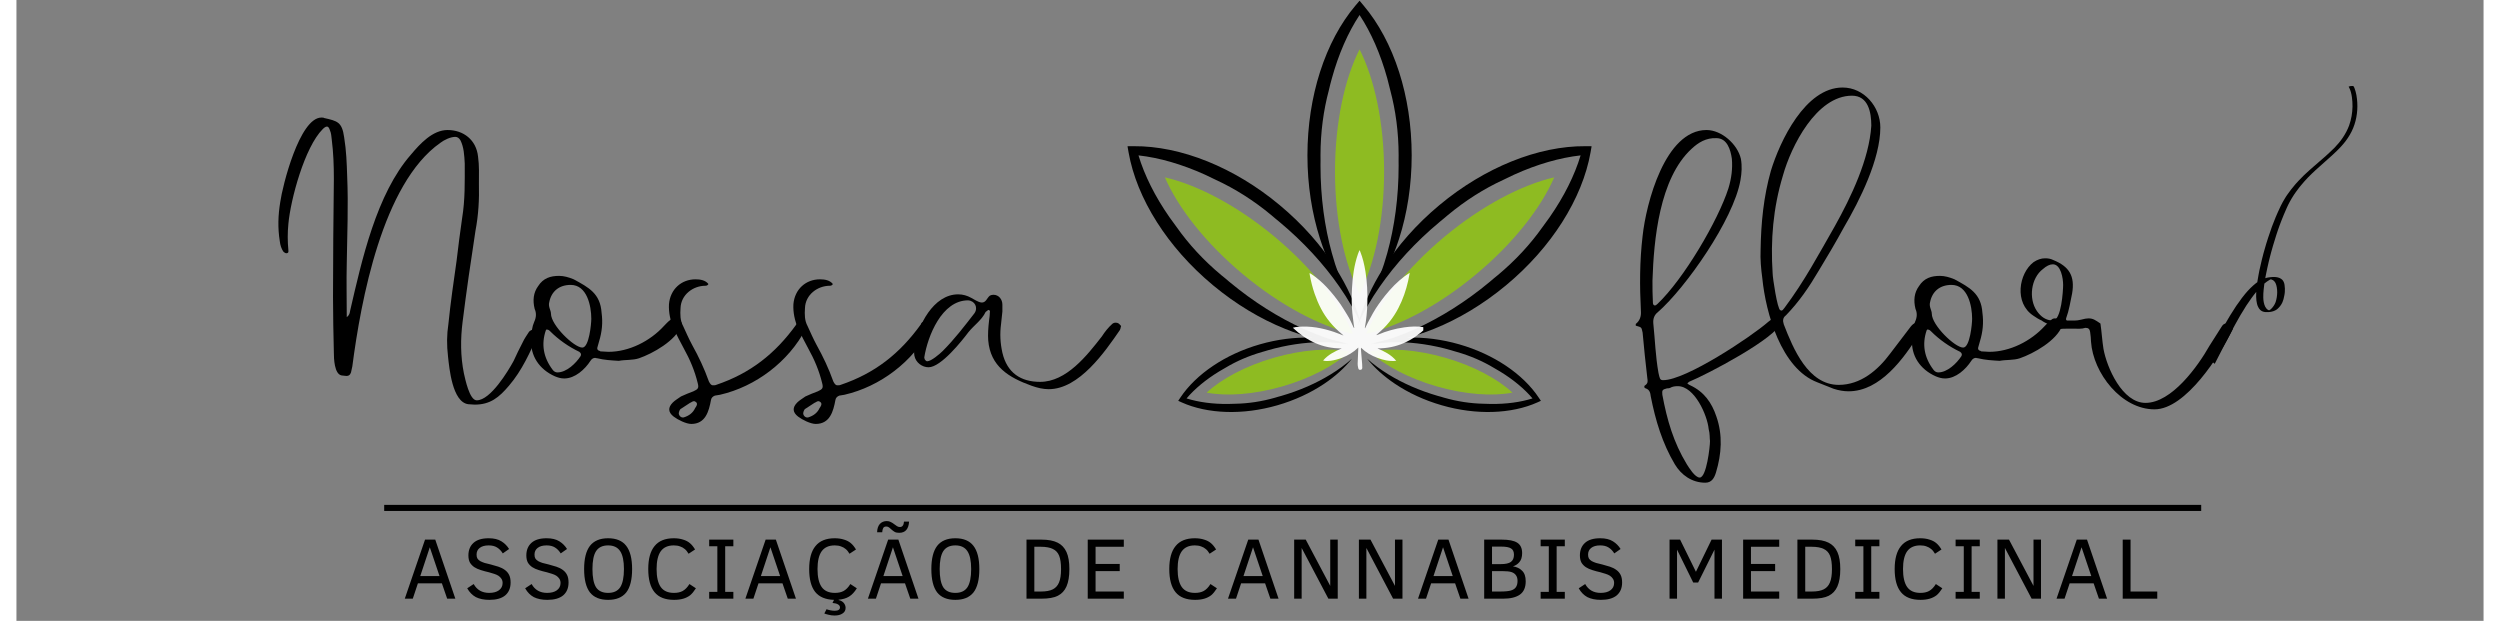 <svg xmlns="http://www.w3.org/2000/svg" xmlns:xlink="http://www.w3.org/1999/xlink" width="302" zoomAndPan="magnify" viewBox="0 0 226.5 57" height="75" preserveAspectRatio="xMidYMid meet" version="1.0"><rect x="0" y="0" width="226.5" height="57" fill="#808080" stroke="none"/><defs><filter x="0%" y="0%" width="100%" height="100%" id="9b08989207"><feColorMatrix values="0 0 0 0 1 0 0 0 0 1 0 0 0 0 1 0 0 0 1 0" color-interpolation-filters="sRGB"/></filter><g/><clipPath id="6519659298"><path d="M 199 7 L 215 7 L 215 35 L 199 35 Z M 199 7 " clip-rule="nonzero"/></clipPath><clipPath id="c44b7ce0d6"><path d="M 220.609 13.027 L 202.703 34.152 L 196.426 28.828 L 214.328 7.707 Z M 220.609 13.027 " clip-rule="nonzero"/></clipPath><clipPath id="5e749c8321"><path d="M 220.609 13.027 L 200.285 37.004 L 194.004 31.684 L 214.328 7.707 Z M 220.609 13.027 " clip-rule="nonzero"/></clipPath><clipPath id="bc149b1449"><path d="M 220.609 13.027 L 200.285 37.004 L 194.004 31.684 L 214.328 7.707 Z M 220.609 13.027 " clip-rule="nonzero"/></clipPath><clipPath id="205f097e88"><path d="M 118 0.062 L 129 0.062 L 129 28 L 118 28 Z M 118 0.062 " clip-rule="nonzero"/></clipPath><clipPath id="de713052d2"><path d="M 102.004 13 L 124 13 L 124 32 L 102.004 32 Z M 102.004 13 " clip-rule="nonzero"/></clipPath><clipPath id="b824a47860"><path d="M 123 13 L 144.66 13 L 144.66 32 L 123 32 Z M 123 13 " clip-rule="nonzero"/></clipPath><mask id="709332187b"><g filter="url(#9b08989207)"><rect x="-22.65" width="271.8" fill="#000000" y="-5.7" height="68.4" fill-opacity="0.94"/></g></mask><clipPath id="7cc1bb64d4"><path d="M 0.184 0.965 L 12.16 0.965 L 12.16 12 L 0.184 12 Z M 0.184 0.965 " clip-rule="nonzero"/></clipPath><clipPath id="97a962919f"><rect x="0" width="13" y="0" height="13"/></clipPath><clipPath id="6101310129"><path d="M 72 49 L 78 49 L 78 56.938 L 72 56.938 Z M 72 49 " clip-rule="nonzero"/></clipPath></defs><g fill="#000000" fill-opacity="1"><g transform="translate(23.981, 37.226)"><g><path d="M 17.176 -22.219 C 17.176 -20.523 17.215 -18.91 16.938 -17.215 C 16.742 -15.914 16.586 -14.574 16.426 -13.277 C 16.152 -11.344 15.875 -9.453 15.68 -7.523 C 15.52 -6.461 15.52 -5.555 15.641 -4.492 C 15.758 -3.426 16.035 -0.316 17.492 -0.117 C 17.688 -0.117 17.883 -0.078 18.082 -0.078 C 19.539 -0.078 20.328 -0.75 21.234 -1.812 C 22.453 -3.23 23.164 -4.887 23.91 -6.5 C 24.031 -6.816 23.953 -6.973 23.598 -6.973 C 23.359 -6.973 23.203 -6.895 23.086 -6.777 C 22.887 -6.461 22.652 -6.145 22.492 -5.789 C 22.18 -5.199 21.941 -4.688 21.668 -4.098 C 21.156 -3.152 19.539 -0.473 18.277 -0.473 C 17.609 -0.473 17.215 -2.441 17.098 -2.953 C 16.781 -4.531 16.781 -6.105 16.98 -7.684 C 17.332 -10.52 17.727 -13.195 18.16 -16.035 C 18.438 -17.492 18.516 -18.91 18.477 -20.367 C 18.477 -21.195 18.516 -22.02 18.398 -22.848 C 18.238 -24.383 17.059 -25.289 15.602 -25.289 C 14.223 -25.289 13.078 -24.031 12.25 -23.047 C 9.062 -19.422 7.723 -13.316 6.656 -8.707 C 6.617 -8.508 6.617 -8.312 6.344 -8.113 C 6.344 -9.809 6.305 -11.426 6.344 -13.039 C 6.383 -15.719 6.5 -18.359 6.383 -21.035 C 6.344 -22.258 6.305 -23.398 6.105 -24.621 C 5.91 -26.039 5.477 -26.117 4.254 -26.395 C 4.215 -26.434 4.137 -26.434 4.02 -26.434 C 2.008 -26.434 0.434 -20.129 0.238 -18.672 C 0.039 -17.453 0 -16.309 0.195 -15.086 C 0.238 -14.695 0.355 -14.379 0.512 -14.141 C 0.629 -14.023 0.75 -13.945 0.867 -13.984 C 1.023 -14.023 0.984 -14.141 0.984 -14.262 C 0.906 -15.086 0.906 -15.875 0.984 -16.664 C 1.184 -18.91 2.48 -23.715 4.137 -25.371 C 4.293 -25.527 4.41 -25.605 4.531 -25.605 C 4.648 -25.605 4.727 -25.488 4.805 -25.25 C 4.926 -24.977 4.926 -24.699 4.965 -24.426 C 5.121 -23.203 5.16 -22.02 5.16 -20.801 C 5.121 -17.176 5.082 -13.59 5.082 -9.965 C 5.082 -8.273 5.121 -6.578 5.16 -4.844 C 5.16 -4.332 5.199 -2.875 5.871 -2.758 C 5.988 -2.758 6.105 -2.719 6.223 -2.719 C 6.5 -2.68 6.656 -2.797 6.734 -3.035 L 6.855 -3.586 C 7.641 -9.613 9.613 -20.367 14.93 -24.109 C 15.285 -24.383 15.875 -24.66 16.309 -24.66 C 16.508 -24.66 16.664 -24.543 16.781 -24.344 C 17.098 -23.715 17.137 -22.965 17.176 -22.219 Z M 17.176 -22.219 "/></g></g></g><g fill="#000000" fill-opacity="1"><g transform="translate(46.987, 37.226)"><g><path d="M 0.906 -10.953 C 0.473 -10.359 0.395 -9.652 0.59 -8.863 C 0.75 -8.508 0.75 -8.113 0.551 -7.684 C 0.355 -7.25 0.277 -6.695 0.277 -6.105 C 0.156 -4.57 1.023 -3.309 2.441 -2.68 C 2.719 -2.562 2.992 -2.48 3.309 -2.48 C 4.293 -2.48 5.199 -3.309 5.711 -4.098 C 5.832 -4.293 5.988 -4.371 6.145 -4.371 C 6.184 -4.371 6.223 -4.332 6.344 -4.332 C 6.973 -4.176 7.641 -4.137 8.312 -4.098 C 8.941 -4.215 9.574 -4.137 10.164 -4.332 C 11.426 -4.766 13.551 -5.949 14.062 -7.328 C 14.062 -7.445 14.102 -7.484 14.062 -7.602 C 13.945 -7.879 13.668 -7.996 13.395 -7.996 C 13.277 -7.996 13.156 -7.957 13.078 -7.879 C 12.805 -7.684 12.645 -7.484 12.449 -7.289 C 11.188 -5.91 9.258 -4.926 7.367 -4.926 C 7.09 -4.926 6.934 -4.965 6.656 -4.965 C 6.617 -4.965 6.617 -4.965 6.578 -5.004 C 6.383 -5.043 6.305 -5.16 6.344 -5.316 L 6.5 -5.871 C 6.777 -6.777 6.855 -7.602 6.734 -8.508 C 6.617 -10.281 5.555 -10.832 4.176 -11.582 C 3.703 -11.777 3.27 -11.898 2.836 -11.898 C 2.047 -11.898 1.379 -11.699 0.906 -10.953 Z M 3.898 -11.07 C 5.398 -11.07 5.789 -9.141 5.789 -7.957 C 5.789 -7.523 5.594 -5.316 4.965 -5.316 C 4.215 -5.316 2.086 -7.367 2.086 -8.43 C 2.086 -8.746 1.812 -9.062 1.93 -9.492 C 2.129 -10.48 2.836 -11.07 3.898 -11.07 Z M 1.656 -6.973 C 1.812 -6.973 1.891 -6.934 2.008 -6.816 C 2.797 -6.027 3.703 -5.398 4.688 -4.926 C 4.844 -4.805 4.887 -4.688 4.805 -4.531 C 4.371 -3.859 3.508 -3.035 2.68 -3.035 C 2.52 -3.035 2.363 -3.113 2.246 -3.27 C 1.379 -4.41 1.184 -5.633 1.613 -6.895 C 1.656 -6.934 1.656 -6.973 1.656 -6.973 Z M 1.656 -6.973 "/></g></g></g><g fill="#000000" fill-opacity="1"><g transform="translate(59.907, 37.226)"><g><path d="M 2.129 -5.555 C 1.812 -6.145 1.574 -6.695 1.301 -7.289 C 1.023 -7.801 1.023 -8.352 1.062 -8.941 C 1.102 -10.164 2.207 -10.992 3.348 -10.992 C 3.465 -10.992 3.547 -11.031 3.625 -11.148 C 3.348 -11.504 2.875 -11.582 2.441 -11.582 C 1.141 -11.582 0.117 -10.676 0 -9.297 C -0.039 -8.547 0.117 -7.801 0.434 -7.051 C 0.711 -6.461 1.023 -5.871 1.34 -5.277 C 1.93 -4.215 2.363 -3.191 2.641 -2.047 C 2.758 -1.613 2.68 -1.496 2.246 -1.301 C 1.812 -1.141 1.535 -1.023 1.102 -0.828 C 0.828 -0.629 0.551 -0.473 0.355 -0.277 C -0.117 0.195 -0.078 0.629 0.434 1.023 C 0.789 1.301 1.574 1.695 2.047 1.695 C 3.348 1.695 3.664 0.551 3.859 -0.512 C 3.898 -0.711 4.02 -0.828 4.215 -0.906 L 4.688 -0.984 C 7.957 -1.734 10.992 -4.02 12.566 -7.051 C 12.645 -7.129 12.645 -7.168 12.605 -7.211 C 12.488 -7.406 12.25 -7.684 11.977 -7.684 C 11.859 -7.684 11.738 -7.602 11.699 -7.445 C 9.77 -4.766 7.484 -2.953 4.332 -1.891 C 4.254 -1.852 4.137 -1.852 4.02 -1.852 C 3.898 -1.852 3.781 -1.969 3.664 -2.207 C 3.23 -3.426 2.719 -4.492 2.129 -5.555 Z M 2.402 0.238 C 2.207 0.668 1.852 0.945 1.34 1.102 C 1.062 1.141 0.867 0.867 0.906 0.668 C 0.945 0.473 1.023 0.316 1.141 0.277 L 1.93 -0.238 C 2.047 -0.277 2.168 -0.395 2.285 -0.395 C 2.363 -0.395 2.441 -0.355 2.52 -0.277 C 2.641 -0.117 2.52 0.078 2.402 0.238 Z M 2.402 0.238 "/></g></g></g><g fill="#000000" fill-opacity="1"><g transform="translate(71.331, 37.226)"><g><path d="M 2.129 -5.555 C 1.812 -6.145 1.574 -6.695 1.301 -7.289 C 1.023 -7.801 1.023 -8.352 1.062 -8.941 C 1.102 -10.164 2.207 -10.992 3.348 -10.992 C 3.465 -10.992 3.547 -11.031 3.625 -11.148 C 3.348 -11.504 2.875 -11.582 2.441 -11.582 C 1.141 -11.582 0.117 -10.676 0 -9.297 C -0.039 -8.547 0.117 -7.801 0.434 -7.051 C 0.711 -6.461 1.023 -5.871 1.34 -5.277 C 1.93 -4.215 2.363 -3.191 2.641 -2.047 C 2.758 -1.613 2.68 -1.496 2.246 -1.301 C 1.812 -1.141 1.535 -1.023 1.102 -0.828 C 0.828 -0.629 0.551 -0.473 0.355 -0.277 C -0.117 0.195 -0.078 0.629 0.434 1.023 C 0.789 1.301 1.574 1.695 2.047 1.695 C 3.348 1.695 3.664 0.551 3.859 -0.512 C 3.898 -0.711 4.02 -0.828 4.215 -0.906 L 4.688 -0.984 C 7.957 -1.734 10.992 -4.02 12.566 -7.051 C 12.645 -7.129 12.645 -7.168 12.605 -7.211 C 12.488 -7.406 12.25 -7.684 11.977 -7.684 C 11.859 -7.684 11.738 -7.602 11.699 -7.445 C 9.77 -4.766 7.484 -2.953 4.332 -1.891 C 4.254 -1.852 4.137 -1.852 4.02 -1.852 C 3.898 -1.852 3.781 -1.969 3.664 -2.207 C 3.23 -3.426 2.719 -4.492 2.129 -5.555 Z M 2.402 0.238 C 2.207 0.668 1.852 0.945 1.34 1.102 C 1.062 1.141 0.867 0.867 0.906 0.668 C 0.945 0.473 1.023 0.316 1.141 0.277 L 1.93 -0.238 C 2.047 -0.277 2.168 -0.395 2.285 -0.395 C 2.363 -0.395 2.441 -0.355 2.52 -0.277 C 2.641 -0.117 2.52 0.078 2.402 0.238 Z M 2.402 0.238 "/></g></g></g><g fill="#000000" fill-opacity="1"><g transform="translate(82.755, 37.226)"><g><path d="M 4.648 -6.734 C 5.16 -7.367 5.871 -7.84 6.223 -8.586 L 6.383 -8.707 C 6.461 -8.785 6.5 -8.785 6.539 -8.746 C 6.578 -8.746 6.656 -8.668 6.617 -8.629 C 6.617 -8.352 6.578 -8.074 6.539 -7.801 C 6.461 -7.129 6.422 -6.5 6.461 -5.988 C 6.656 -3.586 8.352 -2.562 10.438 -1.812 C 10.992 -1.613 11.504 -1.496 12.016 -1.496 C 14.812 -1.496 17.176 -4.926 18.555 -6.934 C 18.594 -7.051 18.633 -7.129 18.633 -7.211 C 18.672 -7.25 18.672 -7.328 18.594 -7.367 C 18.477 -7.523 18.359 -7.602 18.16 -7.602 C 18.043 -7.602 17.926 -7.562 17.844 -7.484 C 17.492 -7.168 17.176 -6.777 16.898 -6.344 C 15.52 -4.57 13.629 -2.168 11.227 -2.168 C 9.453 -2.168 8.195 -2.992 7.762 -4.844 C 7.562 -5.75 7.523 -6.578 7.641 -7.484 L 7.762 -8.629 L 7.762 -9.258 C 7.762 -9.73 7.445 -10.164 6.934 -10.164 C 6.816 -10.164 6.695 -10.125 6.617 -10.086 C 6.344 -9.887 6.262 -9.414 5.832 -9.453 C 5.516 -9.492 5.199 -9.73 4.887 -9.887 C 4.531 -10.086 4.137 -10.203 3.703 -10.203 C 1.418 -10.203 0 -7.328 -0.316 -5.438 C -0.355 -5.121 -0.355 -4.844 -0.316 -4.57 C -0.195 -3.938 0.395 -3.508 0.984 -3.508 C 2.129 -3.508 4.059 -5.949 4.648 -6.734 Z M 4.609 -9.652 C 5.238 -9.613 5.555 -8.98 5.199 -8.469 C 4.254 -7.25 3.348 -6.066 2.285 -5.004 C 2.008 -4.727 1.223 -4.059 0.867 -4.059 C 0.789 -4.059 0.75 -4.098 0.711 -4.137 C 0.59 -4.254 0.629 -4.293 0.59 -4.41 C 0.906 -6.383 2.207 -9.652 4.609 -9.652 Z M 4.609 -9.652 "/></g></g></g><g fill="#000000" fill-opacity="1"><g transform="translate(100.207, 37.226)"><g/></g></g><g fill="#000000" fill-opacity="1"><g transform="translate(108.283, 37.226)"><g/></g></g><g fill="#000000" fill-opacity="1"><g transform="translate(116.358, 37.226)"><g/></g></g><g fill="#000000" fill-opacity="1"><g transform="translate(124.434, 37.226)"><g/></g></g><g fill="#000000" fill-opacity="1"><g transform="translate(132.509, 37.226)"><g/></g></g><g fill="#000000" fill-opacity="1"><g transform="translate(140.585, 37.226)"><g/></g></g><g fill="#000000" fill-opacity="1"><g transform="translate(148.665, 37.226)"><g><path d="M 7.367 6.145 C 7.879 4.453 7.996 2.719 7.406 1.023 C 6.973 -0.277 6.262 -1.262 5.004 -1.852 C 4.887 -1.891 4.844 -1.93 4.727 -2.047 C 4.844 -2.086 4.844 -2.168 4.965 -2.207 C 6.422 -2.797 12.961 -6.184 13.395 -7.684 C 13.039 -7.879 12.883 -7.996 12.723 -7.996 C 12.605 -7.996 12.41 -7.879 12.172 -7.684 C 10.598 -6.305 4.609 -2.324 2.52 -2.324 C 2.207 -2.324 2.207 -2.48 2.086 -2.992 C 1.812 -4.531 1.773 -5.988 1.613 -7.523 C 1.574 -7.957 1.695 -8.312 2.047 -8.586 C 4.57 -10.793 8.98 -17.059 9.613 -20.684 C 9.73 -21.352 9.77 -21.98 9.652 -22.652 C 9.336 -23.992 7.879 -25.289 6.5 -25.289 C 2.68 -25.289 0.945 -18.516 0.629 -15.559 C 0.355 -13.234 0.355 -10.992 0.473 -8.668 C 0.512 -8.156 0.355 -7.762 0 -7.484 L 0 -7.328 C 0.59 -7.168 0.512 -7.168 0.629 -6.695 C 0.75 -5.277 0.906 -3.898 1.062 -2.52 C 1.102 -2.246 1.141 -2.047 0.867 -1.852 C 0.75 -1.812 0.75 -1.613 0.906 -1.574 C 1.262 -1.457 1.34 -1.184 1.379 -0.828 C 1.812 1.379 2.441 3.465 3.586 5.398 C 4.176 6.383 5.16 7.09 6.383 7.09 C 6.973 7.09 7.211 6.656 7.367 6.145 Z M 2.008 -9.336 C 1.891 -9.219 1.812 -9.18 1.773 -9.18 C 1.656 -9.18 1.574 -9.258 1.574 -9.453 C 1.535 -10.125 1.535 -10.793 1.535 -11.465 C 1.656 -15.207 2.168 -20.84 5.121 -23.559 C 5.75 -24.148 6.461 -24.582 7.406 -24.543 C 8.391 -24.543 8.707 -23.48 8.824 -22.652 C 8.902 -21.746 8.785 -20.84 8.508 -19.934 C 7.562 -16.98 4.41 -11.621 2.008 -9.336 Z M 2.875 -1.574 C 2.992 -1.574 3.074 -1.574 3.152 -1.613 C 3.348 -1.734 3.586 -1.773 3.859 -1.773 C 5.398 -1.773 6.578 0.906 6.695 2.168 C 6.816 2.602 6.777 2.992 6.816 3.27 C 6.816 3.781 6.5 6.617 5.871 6.617 C 5.438 6.617 4.887 5.711 4.688 5.398 C 3.465 3.387 2.875 1.34 2.441 -0.984 C 2.402 -1.418 2.441 -1.457 2.875 -1.574 Z M 2.875 -1.574 "/></g></g></g><g fill="#000000" fill-opacity="1"><g transform="translate(160.877, 37.226)"><g><path d="M 1.379 -7.445 C 1.262 -7.801 1.301 -8.074 1.574 -8.273 C 2.797 -9.535 3.703 -10.871 4.609 -12.41 C 5.398 -13.711 6.145 -14.969 6.895 -16.348 C 8.352 -18.832 10.242 -22.613 10.242 -25.527 C 10.242 -27.418 8.746 -29.191 6.777 -29.191 C 3.348 -29.191 1.023 -24.266 0.195 -21.547 C -0.473 -19.184 -0.711 -16.781 -0.75 -14.301 C -0.789 -13.395 -0.711 -12.566 -0.59 -11.66 C -0.277 -8.508 1.141 -3.387 4.453 -2.129 L 5.949 -1.535 C 6.422 -1.379 6.895 -1.301 7.328 -1.301 C 10.242 -1.301 12.41 -4.332 13.789 -6.539 C 13.906 -6.695 13.906 -6.816 14.023 -6.973 C 14.102 -7.168 14.023 -7.328 13.828 -7.445 C 13.668 -7.484 13.59 -7.562 13.473 -7.562 C 13.355 -7.562 13.195 -7.445 13.039 -7.25 L 11.148 -4.766 C 10.008 -3.23 8.43 -1.891 6.422 -1.891 C 3.625 -1.891 2.246 -5.199 1.379 -7.445 Z M 1.062 -8.746 C 0.789 -8.824 0.355 -11.738 0.355 -12.133 C 0.156 -15.168 0.395 -18.121 1.301 -21.113 C 2.047 -23.793 4.371 -28.441 7.641 -28.441 C 9.141 -28.441 9.414 -26.906 9.414 -25.684 C 9.219 -22.613 7.562 -19.145 6.066 -16.465 C 4.531 -13.789 3.309 -11.465 1.457 -8.98 C 1.34 -8.863 1.262 -8.629 1.062 -8.746 Z M 1.062 -8.746 "/></g></g></g><g fill="#000000" fill-opacity="1"><g transform="translate(173.758, 37.226)"><g><path d="M 0.906 -10.953 C 0.473 -10.359 0.395 -9.652 0.59 -8.863 C 0.75 -8.508 0.75 -8.113 0.551 -7.684 C 0.355 -7.25 0.277 -6.695 0.277 -6.105 C 0.156 -4.57 1.023 -3.309 2.441 -2.68 C 2.719 -2.562 2.992 -2.48 3.309 -2.48 C 4.293 -2.48 5.199 -3.309 5.711 -4.098 C 5.832 -4.293 5.988 -4.371 6.145 -4.371 C 6.184 -4.371 6.223 -4.332 6.344 -4.332 C 6.973 -4.176 7.641 -4.137 8.312 -4.098 C 8.941 -4.215 9.574 -4.137 10.164 -4.332 C 11.426 -4.766 13.551 -5.949 14.062 -7.328 C 14.062 -7.445 14.102 -7.484 14.062 -7.602 C 13.945 -7.879 13.668 -7.996 13.395 -7.996 C 13.277 -7.996 13.156 -7.957 13.078 -7.879 C 12.805 -7.684 12.645 -7.484 12.449 -7.289 C 11.188 -5.91 9.258 -4.926 7.367 -4.926 C 7.09 -4.926 6.934 -4.965 6.656 -4.965 C 6.617 -4.965 6.617 -4.965 6.578 -5.004 C 6.383 -5.043 6.305 -5.16 6.344 -5.316 L 6.5 -5.871 C 6.777 -6.777 6.855 -7.602 6.734 -8.508 C 6.617 -10.281 5.555 -10.832 4.176 -11.582 C 3.703 -11.777 3.27 -11.898 2.836 -11.898 C 2.047 -11.898 1.379 -11.699 0.906 -10.953 Z M 3.898 -11.07 C 5.398 -11.07 5.789 -9.141 5.789 -7.957 C 5.789 -7.523 5.594 -5.316 4.965 -5.316 C 4.215 -5.316 2.086 -7.367 2.086 -8.43 C 2.086 -8.746 1.812 -9.062 1.93 -9.492 C 2.129 -10.48 2.836 -11.07 3.898 -11.07 Z M 1.656 -6.973 C 1.812 -6.973 1.891 -6.934 2.008 -6.816 C 2.797 -6.027 3.703 -5.398 4.688 -4.926 C 4.844 -4.805 4.887 -4.688 4.805 -4.531 C 4.371 -3.859 3.508 -3.035 2.68 -3.035 C 2.52 -3.035 2.363 -3.113 2.246 -3.27 C 1.379 -4.41 1.184 -5.633 1.613 -6.895 C 1.656 -6.934 1.656 -6.973 1.656 -6.973 Z M 1.656 -6.973 "/></g></g></g><g fill="#000000" fill-opacity="1"><g transform="translate(186.679, 37.226)"><g><path d="M 9.613 0.355 C 12.488 0.355 15.641 -4.648 16.781 -6.973 C 16.859 -7.168 16.82 -7.289 16.625 -7.367 C 16.426 -7.484 16.309 -7.523 16.191 -7.523 C 15.992 -7.523 15.875 -7.406 15.758 -7.211 L 14.656 -5.477 C 13.59 -3.586 11.188 -0.238 8.785 -0.238 C 6.656 -0.238 5.238 -3.465 4.926 -5.199 C 4.805 -5.949 4.766 -6.734 4.648 -7.523 C 4.176 -7.84 3.98 -7.996 3.547 -7.996 C 3.387 -7.996 3.152 -7.957 2.875 -7.879 C 2.441 -7.762 2.086 -7.801 1.656 -7.801 C 1.535 -7.762 1.457 -7.879 1.496 -7.996 C 1.773 -8.746 1.891 -9.535 2.047 -10.281 C 2.324 -11.898 1.773 -12.762 0.316 -13.355 C 0.078 -13.473 -0.156 -13.512 -0.434 -13.512 C -0.789 -13.512 -1.141 -13.395 -1.496 -13.156 C -2.836 -12.133 -3.309 -9.414 -1.496 -8.234 C -1.262 -8.074 -1.023 -7.918 -0.75 -7.801 C -0.395 -7.523 0.078 -7.445 0.395 -7.09 C 0.434 -7.051 0.512 -7.012 0.668 -7.012 L 0.828 -7.012 C 1.102 -7.051 1.379 -7.051 1.656 -7.051 L 2.207 -7.051 C 2.562 -7.051 2.914 -7.012 3.27 -7.129 C 3.547 -7.129 3.664 -7.012 3.703 -6.734 C 3.742 -6.422 3.781 -6.145 3.781 -5.871 C 3.98 -2.953 6.578 0.355 9.613 0.355 Z M -0.629 -12.527 C -0.316 -12.805 0 -12.961 0.277 -12.961 C 1.023 -12.961 1.223 -11.66 1.223 -11.07 C 1.223 -10.559 1.062 -7.801 0.277 -7.801 C -0.355 -7.801 -0.828 -8.156 -1.184 -8.668 C -1.969 -9.809 -1.734 -11.699 -0.629 -12.527 Z M -0.629 -12.527 "/></g></g></g><g clip-path="url(#6519659298)"><g clip-path="url(#c44b7ce0d6)"><g clip-path="url(#5e749c8321)"><g clip-path="url(#bc149b1449)"><path fill="#000000" d="M 214.449 7.895 C 214.395 7.895 214.344 7.895 214.293 7.902 C 214.281 7.906 214.141 7.93 214.117 7.957 C 214.109 7.965 214.109 7.969 214.117 7.973 C 214.133 7.992 214.148 8.016 214.16 8.039 C 214.301 8.309 214.371 8.617 214.414 8.918 C 214.453 9.203 214.473 9.492 214.469 9.781 C 214.457 10.375 214.359 10.961 214.156 11.527 C 213.867 12.297 213.391 12.98 212.812 13.57 C 212.652 13.73 212.492 13.883 212.324 14.035 C 212.211 14.141 212.094 14.25 211.977 14.355 L 211.984 14.348 C 211.809 14.5 211.629 14.656 211.453 14.809 C 211.285 14.953 211.117 15.102 210.949 15.246 C 210.793 15.379 210.637 15.512 210.488 15.652 C 210.328 15.797 210.168 15.941 210.012 16.09 C 209.855 16.246 209.699 16.398 209.551 16.559 L 209.297 16.836 C 209.266 16.867 209.238 16.902 209.207 16.938 C 209.082 17.09 208.961 17.238 208.836 17.391 C 208.793 17.445 208.758 17.5 208.715 17.555 C 208.648 17.645 208.586 17.73 208.52 17.82 C 208.418 17.957 208.324 18.105 208.238 18.254 C 208.113 18.461 207.996 18.668 207.891 18.883 C 207.793 19.078 207.707 19.277 207.617 19.473 L 207.473 19.805 C 207.453 19.848 207.434 19.891 207.418 19.93 C 207.348 20.109 207.277 20.285 207.207 20.465 C 207.16 20.582 207.113 20.699 207.07 20.816 C 206.957 21.141 206.84 21.457 206.738 21.781 C 206.672 21.984 206.609 22.184 206.547 22.383 C 206.5 22.52 206.465 22.664 206.426 22.801 C 206.383 22.957 206.332 23.109 206.293 23.266 C 206.242 23.457 206.195 23.652 206.145 23.848 C 206.062 24.176 205.992 24.508 205.918 24.836 C 205.883 24.988 205.859 25.141 205.832 25.293 C 205.805 25.438 205.777 25.574 205.758 25.719 C 205.75 25.781 205.738 25.844 205.727 25.91 C 205.688 25.938 205.645 25.969 205.605 26 C 205.242 26.285 204.914 26.621 204.617 26.977 C 204.512 27.105 204.406 27.23 204.309 27.363 L 204.164 27.57 L 203.789 28.09 C 203.715 28.195 203.648 28.312 203.578 28.422 C 203.469 28.594 203.355 28.766 203.246 28.941 C 203.172 29.055 203.109 29.172 203.039 29.289 L 202.734 29.816 C 202.664 29.938 202.598 30.062 202.531 30.184 C 202.438 30.355 202.344 30.523 202.25 30.695 C 202.176 30.832 202.105 30.973 202.031 31.113 C 201.957 31.254 201.883 31.391 201.812 31.531 C 201.664 31.82 201.516 32.109 201.371 32.398 C 200.73 33.672 200.105 34.953 199.469 36.23 C 199.441 36.281 199.547 36.293 199.578 36.297 C 199.668 36.309 199.762 36.309 199.852 36.301 C 199.98 36.293 200.113 36.277 200.238 36.242 C 200.273 36.234 200.305 36.223 200.34 36.207 C 200.359 36.199 200.375 36.188 200.391 36.172 C 200.789 35.395 201.188 34.621 201.59 33.848 C 202.215 32.645 202.82 31.43 203.461 30.23 C 203.543 30.078 203.621 29.922 203.707 29.773 C 203.789 29.625 203.871 29.48 203.953 29.336 L 204.129 29.023 C 204.152 28.98 204.176 28.938 204.203 28.895 C 204.289 28.754 204.379 28.609 204.469 28.465 L 204.652 28.164 C 204.676 28.129 204.695 28.09 204.719 28.055 C 204.824 27.906 204.926 27.758 205.027 27.609 C 205.145 27.438 205.262 27.266 205.391 27.102 C 205.469 27 205.551 26.898 205.633 26.797 C 205.633 26.824 205.629 26.848 205.629 26.871 C 205.617 27.117 205.617 27.363 205.648 27.602 C 205.676 27.801 205.715 28.008 205.809 28.184 C 205.859 28.281 205.914 28.383 206 28.457 C 206.066 28.512 206.145 28.57 206.227 28.598 C 206.305 28.625 206.387 28.645 206.473 28.652 C 206.566 28.66 206.66 28.66 206.754 28.652 C 206.961 28.641 207.176 28.598 207.367 28.5 C 207.449 28.461 207.523 28.414 207.59 28.352 C 207.672 28.273 207.758 28.191 207.828 28.098 C 207.91 27.988 207.988 27.871 208.039 27.742 C 208.078 27.656 208.109 27.562 208.133 27.473 C 208.16 27.367 208.188 27.262 208.203 27.156 C 208.227 27.047 208.246 26.934 208.254 26.82 C 208.27 26.602 208.266 26.379 208.23 26.164 C 208.215 26.074 208.199 25.98 208.16 25.902 C 208.125 25.828 208.086 25.75 208.027 25.691 C 207.719 25.387 207.219 25.406 206.816 25.461 C 206.695 25.477 206.578 25.504 206.461 25.539 C 206.477 25.445 206.492 25.352 206.512 25.258 C 206.555 25.047 206.594 24.84 206.641 24.637 C 206.684 24.434 206.73 24.234 206.777 24.035 C 206.809 23.883 206.852 23.73 206.891 23.578 C 206.93 23.438 206.961 23.297 207 23.16 L 207.176 22.539 C 207.27 22.211 207.375 21.887 207.477 21.562 C 207.566 21.27 207.676 20.984 207.773 20.699 C 207.898 20.375 208.02 20.043 208.156 19.723 L 208.434 19.082 C 208.516 18.891 208.613 18.707 208.711 18.523 C 208.832 18.301 208.961 18.082 209.102 17.871 C 209.211 17.703 209.332 17.547 209.449 17.387 C 209.543 17.25 209.652 17.125 209.758 16.996 C 209.852 16.879 209.953 16.766 210.051 16.652 C 210.156 16.535 210.258 16.422 210.367 16.309 C 210.605 16.07 210.844 15.832 211.094 15.605 C 211.363 15.363 211.633 15.121 211.902 14.883 C 212.008 14.789 212.113 14.695 212.215 14.602 C 212.332 14.496 212.453 14.395 212.566 14.289 C 212.719 14.145 212.871 14.004 213.023 13.859 C 213.145 13.742 213.266 13.621 213.379 13.496 C 213.539 13.324 213.691 13.145 213.832 12.961 C 214.113 12.59 214.355 12.184 214.531 11.754 C 214.703 11.332 214.816 10.895 214.871 10.441 C 214.93 9.988 214.93 9.535 214.879 9.086 C 214.852 8.852 214.816 8.617 214.75 8.391 C 214.723 8.289 214.691 8.184 214.648 8.082 C 214.621 8.023 214.598 7.965 214.559 7.914 C 214.547 7.902 214.52 7.898 214.508 7.898 C 214.488 7.895 214.469 7.895 214.449 7.895 Z M 206.871 25.688 C 206.902 25.668 206.938 25.652 206.973 25.637 C 207.031 25.656 207.09 25.684 207.148 25.711 C 207.203 25.746 207.254 25.781 207.297 25.832 C 207.336 25.879 207.367 25.926 207.398 25.98 C 207.457 26.105 207.492 26.234 207.516 26.371 C 207.539 26.523 207.559 26.68 207.555 26.836 C 207.551 27.137 207.504 27.449 207.41 27.738 C 207.316 27.988 207.164 28.203 206.973 28.387 C 206.922 28.426 206.867 28.465 206.812 28.496 C 206.781 28.484 206.754 28.473 206.727 28.457 C 206.672 28.426 206.621 28.387 206.578 28.34 C 206.535 28.285 206.492 28.227 206.457 28.164 C 206.328 27.906 206.285 27.609 206.277 27.32 C 206.273 27.074 206.285 26.832 206.312 26.586 L 206.363 26.145 C 206.367 26.105 206.375 26.066 206.379 26.031 C 206.531 25.902 206.695 25.789 206.867 25.688 Z M 206.871 25.688 " fill-opacity="1" fill-rule="nonzero"/></g></g></g></g><g clip-path="url(#205f097e88)"><path fill="#000000" d="M 126.895 14.266 C 126.895 12.145 126.621 10.129 126.129 8.289 C 126.043 7.918 125.949 7.551 125.852 7.195 C 125.23 4.953 124.363 2.973 123.309 1.379 C 122.254 2.973 121.383 4.953 120.766 7.195 C 120.664 7.551 120.574 7.918 120.488 8.289 C 119.996 10.129 119.723 12.145 119.723 14.266 C 119.723 14.41 119.723 14.559 119.727 14.703 C 119.723 14.875 119.723 15.047 119.723 15.215 C 119.723 18.102 120.098 20.824 120.766 23.238 C 121.141 24.609 121.613 25.879 122.164 27.023 C 121.141 25.578 120.293 23.848 119.676 21.91 C 118.938 19.602 118.523 17.008 118.523 14.266 C 118.523 11.52 118.938 8.926 119.676 6.617 C 120.445 4.215 121.562 2.129 122.93 0.512 L 123.309 0.066 L 123.684 0.512 C 125.051 2.129 126.172 4.215 126.941 6.617 C 127.68 8.926 128.094 11.52 128.094 14.266 C 128.094 17.008 127.68 19.602 126.941 21.91 C 126.32 23.848 125.473 25.578 124.453 27.023 C 125 25.879 125.473 24.609 125.852 23.238 C 126.52 20.824 126.895 18.102 126.895 15.215 C 126.895 15.047 126.891 14.875 126.891 14.703 C 126.891 14.559 126.895 14.41 126.895 14.266 " fill-opacity="1" fill-rule="nonzero"/></g><path fill="#8ebb22" d="M 125.562 15.762 C 125.562 11.285 124.688 7.27 123.309 4.531 C 121.926 7.27 121.055 11.285 121.055 15.762 C 121.055 20.238 121.926 24.254 123.309 26.992 C 124.688 24.254 125.562 20.238 125.562 15.762 " fill-opacity="1" fill-rule="evenodd"/><g clip-path="url(#de713052d2)"><path fill="#000000" d="M 115.211 19.754 C 113.582 18.398 111.855 17.316 110.129 16.52 C 109.789 16.348 109.449 16.184 109.109 16.031 C 106.988 15.074 104.914 14.477 103.012 14.266 C 103.562 16.098 104.527 18.031 105.855 19.941 C 106.066 20.246 106.289 20.551 106.52 20.855 C 107.617 22.41 108.992 23.91 110.621 25.266 C 110.734 25.359 110.848 25.453 110.965 25.543 C 111.094 25.656 111.223 25.766 111.355 25.875 C 113.57 27.719 115.902 29.172 118.188 30.207 C 119.48 30.789 120.758 31.242 121.992 31.551 C 120.227 31.41 118.352 30.957 116.469 30.191 C 114.223 29.285 111.961 27.941 109.855 26.188 C 107.746 24.434 106.016 22.453 104.715 20.41 C 103.359 18.281 102.473 16.086 102.105 14.004 L 102.004 13.426 L 102.59 13.422 C 104.703 13.406 107.027 13.879 109.363 14.824 C 111.609 15.734 113.871 17.074 115.977 18.832 C 118.086 20.586 119.816 22.566 121.117 24.609 C 122.207 26.324 122.996 28.082 123.453 29.793 C 122.926 28.637 122.25 27.461 121.441 26.297 C 120.012 24.238 118.156 22.207 115.941 20.363 C 115.809 20.254 115.68 20.145 115.547 20.039 C 115.434 19.941 115.324 19.848 115.211 19.754 " fill-opacity="1" fill-rule="nonzero"/></g><path fill="#8ebb22" d="M 115.508 21.734 C 112.07 18.875 108.426 16.973 105.434 16.281 C 106.656 19.098 109.188 22.336 112.625 25.199 C 116.066 28.062 119.711 29.961 122.699 30.652 C 121.477 27.84 118.949 24.598 115.508 21.734 " fill-opacity="1" fill-rule="evenodd"/><path fill="#000000" d="M 114.355 32.316 C 113.117 32.672 111.984 33.168 110.992 33.766 C 110.789 33.879 110.59 33.996 110.398 34.113 C 109.191 34.852 108.18 35.691 107.426 36.578 C 108.535 36.926 109.84 37.102 111.254 37.086 C 111.48 37.086 111.711 37.078 111.941 37.066 C 113.098 37.043 114.324 36.863 115.562 36.508 C 115.648 36.48 115.734 36.457 115.82 36.43 C 115.918 36.402 116.02 36.375 116.121 36.348 C 117.805 35.859 119.336 35.184 120.633 34.387 C 121.371 33.938 122.035 33.445 122.613 32.934 C 121.938 33.773 121.07 34.559 120.043 35.246 C 118.816 36.066 117.367 36.746 115.766 37.207 C 114.16 37.672 112.574 37.863 111.098 37.82 C 109.566 37.773 108.156 37.473 106.984 36.945 L 106.66 36.797 L 106.855 36.504 C 107.57 35.43 108.605 34.426 109.879 33.574 C 111.102 32.754 112.551 32.074 114.156 31.613 C 115.758 31.152 117.348 30.957 118.82 31 C 120.055 31.035 121.211 31.242 122.227 31.594 C 121.465 31.465 120.645 31.402 119.777 31.414 C 118.254 31.43 116.598 31.668 114.914 32.152 C 114.812 32.184 114.715 32.211 114.613 32.242 C 114.527 32.266 114.441 32.289 114.355 32.316 " fill-opacity="1" fill-rule="nonzero"/><path fill="#8ebb22" d="M 115.457 32.84 C 112.84 33.594 110.637 34.781 109.27 36.047 C 111.102 36.395 113.598 36.227 116.215 35.477 C 118.832 34.723 121.031 33.539 122.402 32.27 C 120.566 31.922 118.074 32.09 115.457 32.84 " fill-opacity="1" fill-rule="evenodd"/><path fill="#000000" d="M 132.258 32.316 C 133.496 32.672 134.633 33.168 135.625 33.766 C 135.828 33.879 136.023 33.996 136.219 34.113 C 137.426 34.852 138.434 35.691 139.188 36.578 C 138.078 36.926 136.777 37.102 135.363 37.086 C 135.137 37.086 134.906 37.078 134.676 37.066 C 133.516 37.043 132.293 36.863 131.055 36.508 C 130.969 36.48 130.883 36.457 130.797 36.43 C 130.695 36.402 130.598 36.375 130.496 36.348 C 128.809 35.859 127.281 35.184 125.98 34.387 C 125.242 33.938 124.582 33.445 124.004 32.934 C 124.676 33.773 125.547 34.559 126.574 35.246 C 127.801 36.066 129.246 36.746 130.852 37.207 C 132.453 37.672 134.043 37.863 135.516 37.82 C 137.047 37.773 138.457 37.473 139.633 36.945 L 139.957 36.797 L 139.758 36.504 C 139.043 35.43 138.012 34.426 136.738 33.574 C 135.512 32.754 134.066 32.074 132.461 31.613 C 130.859 31.152 129.27 30.957 127.797 31 C 126.562 31.035 125.406 31.242 124.387 31.594 C 125.148 31.465 125.973 31.402 126.836 31.414 C 128.359 31.43 130.016 31.668 131.703 32.152 C 131.801 32.184 131.902 32.211 132 32.242 C 132.086 32.266 132.172 32.289 132.258 32.316 " fill-opacity="1" fill-rule="nonzero"/><path fill="#8ebb22" d="M 131.16 32.84 C 133.777 33.594 135.977 34.781 137.348 36.047 C 135.512 36.395 133.02 36.227 130.402 35.477 C 127.785 34.723 125.582 33.539 124.215 32.27 C 126.047 31.922 128.543 32.09 131.16 32.84 " fill-opacity="1" fill-rule="evenodd"/><g clip-path="url(#b824a47860)"><path fill="#000000" d="M 131.406 19.754 C 133.035 18.398 134.758 17.316 136.488 16.52 C 136.828 16.348 137.168 16.184 137.508 16.031 C 139.625 15.074 141.703 14.477 143.602 14.266 C 143.051 16.098 142.09 18.031 140.762 19.941 C 140.551 20.246 140.328 20.551 140.098 20.855 C 139 22.41 137.621 23.91 135.992 25.266 C 135.879 25.359 135.766 25.453 135.652 25.543 C 135.523 25.656 135.395 25.766 135.262 25.875 C 133.047 27.719 130.711 29.172 128.43 30.207 C 127.137 30.789 125.855 31.242 124.625 31.551 C 126.391 31.41 128.262 30.953 130.145 30.191 C 132.395 29.285 134.652 27.941 136.762 26.188 C 138.871 24.434 140.602 22.453 141.902 20.41 C 143.254 18.281 144.145 16.086 144.512 14.004 L 144.613 13.426 L 144.027 13.422 C 141.91 13.406 139.59 13.879 137.254 14.824 C 135.008 15.734 132.746 17.074 130.637 18.832 C 128.531 20.586 126.801 22.566 125.5 24.609 C 124.406 26.324 123.617 28.082 123.16 29.793 C 123.688 28.637 124.363 27.461 125.176 26.297 C 126.605 24.238 128.457 22.207 130.676 20.363 C 130.805 20.254 130.938 20.145 131.07 20.039 C 131.18 19.941 131.293 19.848 131.406 19.754 " fill-opacity="1" fill-rule="nonzero"/></g><path fill="#8ebb22" d="M 131.105 21.734 C 134.547 18.875 138.191 16.973 141.18 16.281 C 139.961 19.098 137.43 22.336 133.988 25.199 C 130.551 28.062 126.906 29.961 123.914 30.652 C 125.137 27.84 127.668 24.598 131.105 21.734 " fill-opacity="1" fill-rule="evenodd"/><g mask="url(#709332187b)"><g transform="matrix(1, 0, 0, 1, 117, 22)"><g clip-path="url(#97a962919f)"><g clip-path="url(#7cc1bb64d4)"><path fill="#ffffff" d="M 7.84 8.77 C 7.895 8.754 7.949 8.746 7.996 8.727 C 8.77 8.395 9.574 8.172 10.406 8.055 C 11.008 7.969 11.609 7.938 12.211 8.039 C 12.277 8.051 12.344 8.066 12.438 8.086 C 11.172 9.297 9.719 9.996 7.949 9.984 C 8.59 10.258 9.199 10.559 9.676 11.125 C 9.047 11.191 8.484 11.059 7.934 10.848 C 7.383 10.645 6.883 10.355 6.445 9.926 C 6.441 9.988 6.434 10.027 6.434 10.062 C 6.473 10.52 6.512 10.977 6.547 11.434 C 6.555 11.543 6.562 11.652 6.559 11.762 C 6.551 11.883 6.496 11.941 6.398 11.953 C 6.285 11.969 6.215 11.93 6.188 11.801 C 6.156 11.664 6.129 11.523 6.133 11.387 C 6.141 11.008 6.164 10.629 6.18 10.25 C 6.184 10.152 6.188 10.059 6.195 9.91 C 5.738 10.348 5.238 10.641 4.688 10.852 C 4.031 11.105 3.285 11.215 2.961 11.098 C 3.426 10.562 4.027 10.258 4.668 9.988 C 2.906 10 1.453 9.297 0.184 8.09 C 0.355 8.035 0.512 8.02 0.672 8.004 C 1.801 7.91 2.887 8.113 3.949 8.469 C 4.238 8.566 4.516 8.684 4.836 8.805 C 4.781 8.75 4.75 8.719 4.715 8.691 C 4.301 8.352 3.922 7.98 3.586 7.57 C 2.941 6.793 2.508 5.902 2.18 4.957 C 1.98 4.379 1.836 3.785 1.727 3.184 C 1.723 3.152 1.723 3.125 1.719 3.066 C 1.793 3.109 1.855 3.141 1.91 3.18 C 2.422 3.52 2.875 3.926 3.297 4.371 C 3.762 4.867 4.18 5.398 4.574 5.953 C 4.797 6.273 4.988 6.613 5.195 6.941 C 5.422 7.297 5.586 7.684 5.762 8.062 C 5.773 8.086 5.789 8.105 5.824 8.117 C 5.809 8.008 5.789 7.898 5.773 7.789 C 5.73 7.445 5.684 7.102 5.648 6.758 C 5.574 5.996 5.57 5.234 5.613 4.473 C 5.668 3.402 5.809 2.344 6.16 1.324 C 6.195 1.227 6.234 1.133 6.273 1.035 C 6.277 1.02 6.289 1.004 6.312 0.965 C 6.336 1.02 6.355 1.059 6.371 1.098 C 6.605 1.684 6.746 2.297 6.848 2.918 C 7.004 3.895 7.051 4.875 7.023 5.859 C 7.004 6.594 6.934 7.32 6.801 8.043 C 6.797 8.078 6.789 8.113 6.809 8.152 C 6.895 7.973 6.977 7.789 7.07 7.613 C 7.223 7.324 7.379 7.035 7.539 6.75 C 7.863 6.18 8.246 5.652 8.652 5.141 C 9.184 4.48 9.762 3.871 10.445 3.363 C 10.559 3.281 10.676 3.203 10.793 3.125 C 10.82 3.105 10.855 3.09 10.914 3.055 C 10.863 3.312 10.824 3.543 10.773 3.77 C 10.578 4.645 10.289 5.484 9.875 6.281 C 9.402 7.203 8.762 7.984 7.965 8.645 C 7.918 8.68 7.883 8.727 7.844 8.77 C 7.84 8.777 7.832 8.785 7.828 8.793 C 7.832 8.785 7.836 8.777 7.84 8.77 Z M 7.84 8.77 " fill-opacity="1" fill-rule="nonzero"/></g></g></g></g><path fill="#000000" d="M 200.578 46.91 L 33.762 46.91 L 33.762 46.352 L 200.578 46.352 L 200.578 46.91 " fill-opacity="1" fill-rule="nonzero"/><g fill="#000000" fill-opacity="1"><g transform="translate(35.45, 54.963)"><g><path d="M 0.203 0 L 2.062 -5.422 L 3 -5.422 L 4.844 0 L 4.094 0 L 3.609 -1.406 L 1.406 -1.406 L 0.938 0 Z M 1.625 -2.078 L 3.391 -2.078 L 2.5 -4.719 Z M 1.625 -2.078 "/></g></g></g><g fill="#000000" fill-opacity="1"><g transform="translate(41.009, 54.963)"><g><path d="M 4.359 -1.484 C 4.359 -0.973 4.191 -0.578 3.859 -0.297 C 3.523 -0.023 3.039 0.109 2.406 0.109 C 1.914 0.109 1.504 0.023 1.172 -0.141 C 0.848 -0.316 0.582 -0.586 0.375 -0.953 L 0.969 -1.344 C 1.27 -0.801 1.742 -0.531 2.391 -0.531 C 2.766 -0.531 3.062 -0.609 3.281 -0.766 C 3.508 -0.93 3.625 -1.156 3.625 -1.438 C 3.625 -1.594 3.586 -1.723 3.516 -1.828 C 3.441 -1.941 3.348 -2.035 3.234 -2.109 C 3.117 -2.18 2.988 -2.238 2.844 -2.281 C 2.695 -2.332 2.539 -2.379 2.375 -2.422 C 2.102 -2.484 1.852 -2.551 1.625 -2.625 C 1.395 -2.695 1.195 -2.785 1.031 -2.891 C 0.863 -3.004 0.727 -3.145 0.625 -3.312 C 0.531 -3.488 0.484 -3.707 0.484 -3.969 C 0.484 -4.457 0.641 -4.844 0.953 -5.125 C 1.266 -5.406 1.727 -5.547 2.344 -5.547 C 2.832 -5.547 3.223 -5.453 3.516 -5.266 C 3.805 -5.086 4.039 -4.852 4.219 -4.562 L 3.641 -4.156 C 3.492 -4.395 3.316 -4.578 3.109 -4.703 C 2.91 -4.828 2.656 -4.891 2.344 -4.891 C 1.988 -4.891 1.711 -4.812 1.516 -4.656 C 1.328 -4.508 1.234 -4.305 1.234 -4.047 C 1.234 -3.898 1.258 -3.781 1.312 -3.688 C 1.375 -3.594 1.457 -3.516 1.562 -3.453 C 1.676 -3.391 1.812 -3.332 1.969 -3.281 C 2.133 -3.238 2.32 -3.191 2.531 -3.141 C 2.781 -3.078 3.016 -3.008 3.234 -2.938 C 3.461 -2.863 3.66 -2.766 3.828 -2.641 C 3.992 -2.523 4.125 -2.375 4.219 -2.188 C 4.312 -2.008 4.359 -1.773 4.359 -1.484 Z M 4.359 -1.484 "/></g></g></g><g fill="#000000" fill-opacity="1"><g transform="translate(46.328, 54.963)"><g><path d="M 4.359 -1.484 C 4.359 -0.973 4.191 -0.578 3.859 -0.297 C 3.523 -0.023 3.039 0.109 2.406 0.109 C 1.914 0.109 1.504 0.023 1.172 -0.141 C 0.848 -0.316 0.582 -0.586 0.375 -0.953 L 0.969 -1.344 C 1.27 -0.801 1.742 -0.531 2.391 -0.531 C 2.766 -0.531 3.062 -0.609 3.281 -0.766 C 3.508 -0.93 3.625 -1.156 3.625 -1.438 C 3.625 -1.594 3.586 -1.723 3.516 -1.828 C 3.441 -1.941 3.348 -2.035 3.234 -2.109 C 3.117 -2.18 2.988 -2.238 2.844 -2.281 C 2.695 -2.332 2.539 -2.379 2.375 -2.422 C 2.102 -2.484 1.852 -2.551 1.625 -2.625 C 1.395 -2.695 1.195 -2.785 1.031 -2.891 C 0.863 -3.004 0.727 -3.145 0.625 -3.312 C 0.531 -3.488 0.484 -3.707 0.484 -3.969 C 0.484 -4.457 0.641 -4.844 0.953 -5.125 C 1.266 -5.406 1.727 -5.547 2.344 -5.547 C 2.832 -5.547 3.223 -5.453 3.516 -5.266 C 3.805 -5.086 4.039 -4.852 4.219 -4.562 L 3.641 -4.156 C 3.492 -4.395 3.316 -4.578 3.109 -4.703 C 2.91 -4.828 2.656 -4.891 2.344 -4.891 C 1.988 -4.891 1.711 -4.812 1.516 -4.656 C 1.328 -4.508 1.234 -4.305 1.234 -4.047 C 1.234 -3.898 1.258 -3.781 1.312 -3.688 C 1.375 -3.594 1.457 -3.516 1.562 -3.453 C 1.676 -3.391 1.812 -3.332 1.969 -3.281 C 2.133 -3.238 2.32 -3.191 2.531 -3.141 C 2.781 -3.078 3.016 -3.008 3.234 -2.938 C 3.461 -2.863 3.66 -2.766 3.828 -2.641 C 3.992 -2.523 4.125 -2.375 4.219 -2.188 C 4.312 -2.008 4.359 -1.773 4.359 -1.484 Z M 4.359 -1.484 "/></g></g></g><g fill="#000000" fill-opacity="1"><g transform="translate(51.648, 54.963)"><g><path d="M 4.875 -2.719 C 4.875 -1.738 4.691 -1.02 4.328 -0.562 C 3.961 -0.113 3.41 0.109 2.672 0.109 C 1.922 0.109 1.363 -0.117 1 -0.578 C 0.645 -1.047 0.469 -1.758 0.469 -2.719 C 0.469 -3.664 0.645 -4.375 1 -4.844 C 1.363 -5.312 1.922 -5.547 2.672 -5.547 C 3.422 -5.547 3.973 -5.316 4.328 -4.859 C 4.691 -4.398 4.875 -3.688 4.875 -2.719 Z M 4.125 -2.719 C 4.125 -3.469 4.008 -4.016 3.781 -4.359 C 3.551 -4.711 3.18 -4.891 2.672 -4.891 C 2.16 -4.891 1.789 -4.711 1.562 -4.359 C 1.344 -4.016 1.234 -3.469 1.234 -2.719 C 1.234 -1.957 1.344 -1.398 1.562 -1.047 C 1.789 -0.703 2.16 -0.531 2.672 -0.531 C 3.18 -0.531 3.551 -0.703 3.781 -1.047 C 4.008 -1.398 4.125 -1.957 4.125 -2.719 Z M 4.125 -2.719 "/></g></g></g><g fill="#000000" fill-opacity="1"><g transform="translate(57.505, 54.963)"><g><path d="M 4.875 -0.953 C 4.695 -0.672 4.52 -0.457 4.344 -0.312 C 4.164 -0.176 3.957 -0.07 3.719 0 C 3.477 0.07 3.195 0.109 2.875 0.109 C 2.062 0.109 1.461 -0.125 1.078 -0.594 C 0.691 -1.062 0.5 -1.77 0.5 -2.719 C 0.5 -3.656 0.691 -4.359 1.078 -4.828 C 1.461 -5.305 2.051 -5.547 2.844 -5.547 C 3.164 -5.547 3.453 -5.504 3.703 -5.422 C 3.953 -5.348 4.16 -5.238 4.328 -5.094 C 4.492 -4.957 4.648 -4.766 4.797 -4.516 L 4.203 -4.125 C 4.086 -4.32 3.969 -4.469 3.844 -4.562 C 3.727 -4.664 3.586 -4.742 3.422 -4.797 C 3.266 -4.859 3.07 -4.891 2.844 -4.891 C 2.301 -4.891 1.898 -4.707 1.641 -4.344 C 1.391 -3.988 1.266 -3.445 1.266 -2.719 C 1.266 -1.988 1.391 -1.441 1.641 -1.078 C 1.898 -0.711 2.305 -0.531 2.859 -0.531 C 3.172 -0.531 3.438 -0.586 3.656 -0.703 C 3.883 -0.828 4.094 -1.039 4.281 -1.344 Z M 4.875 -0.953 "/></g></g></g><g fill="#000000" fill-opacity="1"><g transform="translate(63.193, 54.963)"><g><path d="M 2.625 0 L 0.406 0 L 0.406 -0.625 L 1.156 -0.625 L 1.156 -4.812 L 0.406 -4.812 L 0.406 -5.422 L 2.625 -5.422 L 2.625 -4.812 L 1.875 -4.812 L 1.875 -0.625 L 2.625 -0.625 Z M 2.625 0 "/></g></g></g><g fill="#000000" fill-opacity="1"><g transform="translate(66.72, 54.963)"><g><path d="M 0.203 0 L 2.062 -5.422 L 3 -5.422 L 4.844 0 L 4.094 0 L 3.609 -1.406 L 1.406 -1.406 L 0.938 0 Z M 1.625 -2.078 L 3.391 -2.078 L 2.5 -4.719 Z M 1.625 -2.078 "/></g></g></g><g clip-path="url(#6101310129)"><g fill="#000000" fill-opacity="1"><g transform="translate(72.279, 54.963)"><g><path d="M 3.844 0.844 C 3.844 1.07 3.75 1.242 3.562 1.359 C 3.383 1.484 3.141 1.547 2.828 1.547 C 2.629 1.547 2.438 1.52 2.25 1.469 C 2.07 1.426 1.953 1.391 1.891 1.359 L 2.094 0.969 C 2.164 1 2.273 1.031 2.422 1.062 C 2.578 1.094 2.719 1.109 2.844 1.109 C 3.164 1.109 3.328 1.004 3.328 0.797 C 3.328 0.691 3.27 0.602 3.156 0.531 C 3.039 0.457 2.867 0.41 2.641 0.391 L 2.781 0.109 C 2 0.086 1.422 -0.156 1.047 -0.625 C 0.68 -1.094 0.5 -1.789 0.5 -2.719 C 0.5 -3.656 0.691 -4.359 1.078 -4.828 C 1.461 -5.305 2.051 -5.547 2.844 -5.547 C 3.164 -5.547 3.453 -5.504 3.703 -5.422 C 3.953 -5.348 4.16 -5.238 4.328 -5.094 C 4.492 -4.957 4.648 -4.766 4.797 -4.516 L 4.203 -4.125 C 4.086 -4.32 3.969 -4.469 3.844 -4.562 C 3.727 -4.664 3.586 -4.742 3.422 -4.797 C 3.266 -4.859 3.07 -4.891 2.844 -4.891 C 2.301 -4.891 1.898 -4.707 1.641 -4.344 C 1.391 -3.988 1.266 -3.445 1.266 -2.719 C 1.266 -1.988 1.391 -1.441 1.641 -1.078 C 1.898 -0.711 2.305 -0.531 2.859 -0.531 C 3.172 -0.531 3.438 -0.586 3.656 -0.703 C 3.883 -0.828 4.094 -1.039 4.281 -1.344 L 4.875 -0.953 C 4.664 -0.609 4.426 -0.352 4.156 -0.188 C 3.895 -0.031 3.578 0.062 3.203 0.094 L 3.203 0.125 C 3.422 0.176 3.582 0.27 3.688 0.406 C 3.789 0.539 3.844 0.688 3.844 0.844 Z M 3.844 0.844 "/></g></g></g></g><g fill="#000000" fill-opacity="1"><g transform="translate(77.968, 54.963)"><g><path d="M 0.203 0 L 2.062 -5.422 L 3 -5.422 L 4.844 0 L 4.094 0 L 3.609 -1.406 L 1.406 -1.406 L 0.938 0 Z M 1.625 -2.078 L 3.391 -2.078 L 2.5 -4.719 Z M 1.047 -6.094 C 1.055 -6.426 1.141 -6.68 1.297 -6.859 C 1.461 -7.035 1.676 -7.125 1.938 -7.125 C 2.082 -7.125 2.207 -7.094 2.312 -7.031 C 2.426 -6.977 2.523 -6.914 2.609 -6.844 C 2.703 -6.781 2.789 -6.719 2.875 -6.656 C 2.957 -6.602 3.047 -6.578 3.141 -6.578 C 3.367 -6.578 3.492 -6.742 3.516 -7.078 L 3.984 -7.078 C 3.941 -6.391 3.641 -6.047 3.078 -6.047 C 2.91 -6.047 2.773 -6.07 2.672 -6.125 C 2.566 -6.188 2.473 -6.254 2.391 -6.328 C 2.305 -6.41 2.227 -6.477 2.156 -6.531 C 2.082 -6.594 1.992 -6.625 1.891 -6.625 C 1.754 -6.625 1.66 -6.578 1.609 -6.484 C 1.555 -6.391 1.523 -6.258 1.516 -6.094 Z M 1.047 -6.094 "/></g></g></g><g fill="#000000" fill-opacity="1"><g transform="translate(83.526, 54.963)"><g><path d="M 4.875 -2.719 C 4.875 -1.738 4.691 -1.02 4.328 -0.562 C 3.961 -0.113 3.41 0.109 2.672 0.109 C 1.922 0.109 1.363 -0.117 1 -0.578 C 0.645 -1.047 0.469 -1.758 0.469 -2.719 C 0.469 -3.664 0.645 -4.375 1 -4.844 C 1.363 -5.312 1.922 -5.547 2.672 -5.547 C 3.422 -5.547 3.973 -5.316 4.328 -4.859 C 4.691 -4.398 4.875 -3.688 4.875 -2.719 Z M 4.125 -2.719 C 4.125 -3.469 4.008 -4.016 3.781 -4.359 C 3.551 -4.711 3.18 -4.891 2.672 -4.891 C 2.16 -4.891 1.789 -4.711 1.562 -4.359 C 1.344 -4.016 1.234 -3.469 1.234 -2.719 C 1.234 -1.957 1.344 -1.398 1.562 -1.047 C 1.789 -0.703 2.16 -0.531 2.672 -0.531 C 3.18 -0.531 3.551 -0.703 3.781 -1.047 C 4.008 -1.398 4.125 -1.957 4.125 -2.719 Z M 4.125 -2.719 "/></g></g></g><g fill="#000000" fill-opacity="1"><g transform="translate(89.383, 54.963)"><g/></g></g><g fill="#000000" fill-opacity="1"><g transform="translate(92.059, 54.963)"><g><path d="M 4.609 -2.719 C 4.609 -2.051 4.52 -1.52 4.344 -1.125 C 4.176 -0.738 3.91 -0.453 3.547 -0.266 C 3.191 -0.086 2.691 0 2.047 0 L 0.672 0 L 0.672 -5.422 L 2.031 -5.422 C 2.664 -5.422 3.164 -5.328 3.531 -5.141 C 3.895 -4.961 4.164 -4.676 4.344 -4.281 C 4.52 -3.895 4.609 -3.375 4.609 -2.719 Z M 3.844 -2.719 C 3.844 -3.238 3.785 -3.645 3.672 -3.938 C 3.555 -4.227 3.363 -4.438 3.094 -4.562 C 2.832 -4.695 2.461 -4.766 1.984 -4.766 L 1.391 -4.766 L 1.391 -0.656 L 1.984 -0.656 C 2.461 -0.656 2.832 -0.723 3.094 -0.859 C 3.352 -0.992 3.539 -1.203 3.656 -1.484 C 3.781 -1.773 3.844 -2.188 3.844 -2.719 Z M 3.844 -2.719 "/></g></g></g><g fill="#000000" fill-opacity="1"><g transform="translate(97.634, 54.963)"><g><path d="M 0.719 0 L 0.719 -5.422 L 4.031 -5.422 L 4.031 -4.766 L 1.438 -4.766 L 1.438 -3.188 L 3.656 -3.188 L 3.656 -2.531 L 1.438 -2.531 L 1.438 -0.656 L 4.031 -0.656 L 4.031 0 Z M 0.719 0 "/></g></g></g><g fill="#000000" fill-opacity="1"><g transform="translate(102.663, 54.963)"><g/></g></g><g fill="#000000" fill-opacity="1"><g transform="translate(105.339, 54.963)"><g><path d="M 4.875 -0.953 C 4.695 -0.672 4.52 -0.457 4.344 -0.312 C 4.164 -0.176 3.957 -0.07 3.719 0 C 3.477 0.07 3.195 0.109 2.875 0.109 C 2.062 0.109 1.461 -0.125 1.078 -0.594 C 0.691 -1.062 0.5 -1.77 0.5 -2.719 C 0.5 -3.656 0.691 -4.359 1.078 -4.828 C 1.461 -5.305 2.051 -5.547 2.844 -5.547 C 3.164 -5.547 3.453 -5.504 3.703 -5.422 C 3.953 -5.348 4.16 -5.238 4.328 -5.094 C 4.492 -4.957 4.648 -4.766 4.797 -4.516 L 4.203 -4.125 C 4.086 -4.32 3.969 -4.469 3.844 -4.562 C 3.727 -4.664 3.586 -4.742 3.422 -4.797 C 3.266 -4.859 3.07 -4.891 2.844 -4.891 C 2.301 -4.891 1.898 -4.707 1.641 -4.344 C 1.391 -3.988 1.266 -3.445 1.266 -2.719 C 1.266 -1.988 1.391 -1.441 1.641 -1.078 C 1.898 -0.711 2.305 -0.531 2.859 -0.531 C 3.172 -0.531 3.438 -0.586 3.656 -0.703 C 3.883 -0.828 4.094 -1.039 4.281 -1.344 Z M 4.875 -0.953 "/></g></g></g><g fill="#000000" fill-opacity="1"><g transform="translate(111.027, 54.963)"><g><path d="M 0.203 0 L 2.062 -5.422 L 3 -5.422 L 4.844 0 L 4.094 0 L 3.609 -1.406 L 1.406 -1.406 L 0.938 0 Z M 1.625 -2.078 L 3.391 -2.078 L 2.5 -4.719 Z M 1.625 -2.078 "/></g></g></g><g fill="#000000" fill-opacity="1"><g transform="translate(116.586, 54.963)"><g><path d="M 3.859 0 L 1.406 -4.656 L 1.406 0 L 0.719 0 L 0.719 -5.422 L 1.781 -5.422 L 4.031 -1.172 L 4.031 -5.422 L 4.719 -5.422 L 4.719 0 Z M 3.859 0 "/></g></g></g><g fill="#000000" fill-opacity="1"><g transform="translate(122.529, 54.963)"><g><path d="M 3.859 0 L 1.406 -4.656 L 1.406 0 L 0.719 0 L 0.719 -5.422 L 1.781 -5.422 L 4.031 -1.172 L 4.031 -5.422 L 4.719 -5.422 L 4.719 0 Z M 3.859 0 "/></g></g></g><g fill="#000000" fill-opacity="1"><g transform="translate(128.472, 54.963)"><g><path d="M 0.203 0 L 2.062 -5.422 L 3 -5.422 L 4.844 0 L 4.094 0 L 3.609 -1.406 L 1.406 -1.406 L 0.938 0 Z M 1.625 -2.078 L 3.391 -2.078 L 2.5 -4.719 Z M 1.625 -2.078 "/></g></g></g><g fill="#000000" fill-opacity="1"><g transform="translate(134.031, 54.963)"><g><path d="M 4.531 -1.594 C 4.531 -1.031 4.352 -0.625 4 -0.375 C 3.645 -0.125 3.141 0 2.484 0 L 0.719 0 L 0.719 -5.422 L 2.328 -5.422 C 2.984 -5.422 3.457 -5.328 3.75 -5.141 C 4.051 -4.953 4.203 -4.633 4.203 -4.188 C 4.203 -3.82 4.117 -3.547 3.953 -3.359 C 3.797 -3.172 3.598 -3.039 3.359 -2.969 C 3.711 -2.914 3.992 -2.781 4.203 -2.562 C 4.422 -2.352 4.531 -2.031 4.531 -1.594 Z M 3.453 -4.031 C 3.453 -4.312 3.363 -4.504 3.188 -4.609 C 3.02 -4.723 2.719 -4.781 2.281 -4.781 L 1.438 -4.781 L 1.438 -3.172 L 2.234 -3.172 C 2.672 -3.172 2.984 -3.238 3.172 -3.375 C 3.359 -3.52 3.453 -3.738 3.453 -4.031 Z M 3.781 -1.625 C 3.781 -1.844 3.734 -2.016 3.641 -2.141 C 3.555 -2.273 3.422 -2.375 3.234 -2.438 C 3.055 -2.5 2.766 -2.531 2.359 -2.531 L 1.438 -2.531 L 1.438 -0.656 L 2.172 -0.656 C 2.629 -0.656 2.961 -0.688 3.172 -0.75 C 3.379 -0.812 3.531 -0.91 3.625 -1.047 C 3.727 -1.191 3.781 -1.383 3.781 -1.625 Z M 3.781 -1.625 "/></g></g></g><g fill="#000000" fill-opacity="1"><g transform="translate(139.527, 54.963)"><g><path d="M 2.625 0 L 0.406 0 L 0.406 -0.625 L 1.156 -0.625 L 1.156 -4.812 L 0.406 -4.812 L 0.406 -5.422 L 2.625 -5.422 L 2.625 -4.812 L 1.875 -4.812 L 1.875 -0.625 L 2.625 -0.625 Z M 2.625 0 "/></g></g></g><g fill="#000000" fill-opacity="1"><g transform="translate(143.054, 54.963)"><g><path d="M 4.359 -1.484 C 4.359 -0.973 4.191 -0.578 3.859 -0.297 C 3.523 -0.023 3.039 0.109 2.406 0.109 C 1.914 0.109 1.504 0.023 1.172 -0.141 C 0.848 -0.316 0.582 -0.586 0.375 -0.953 L 0.969 -1.344 C 1.27 -0.801 1.742 -0.531 2.391 -0.531 C 2.766 -0.531 3.062 -0.609 3.281 -0.766 C 3.508 -0.93 3.625 -1.156 3.625 -1.438 C 3.625 -1.594 3.586 -1.723 3.516 -1.828 C 3.441 -1.941 3.348 -2.035 3.234 -2.109 C 3.117 -2.18 2.988 -2.238 2.844 -2.281 C 2.695 -2.332 2.539 -2.379 2.375 -2.422 C 2.102 -2.484 1.852 -2.551 1.625 -2.625 C 1.395 -2.695 1.195 -2.785 1.031 -2.891 C 0.863 -3.004 0.727 -3.145 0.625 -3.312 C 0.531 -3.488 0.484 -3.707 0.484 -3.969 C 0.484 -4.457 0.641 -4.844 0.953 -5.125 C 1.266 -5.406 1.727 -5.547 2.344 -5.547 C 2.832 -5.547 3.223 -5.453 3.516 -5.266 C 3.805 -5.086 4.039 -4.852 4.219 -4.562 L 3.641 -4.156 C 3.492 -4.395 3.316 -4.578 3.109 -4.703 C 2.91 -4.828 2.656 -4.891 2.344 -4.891 C 1.988 -4.891 1.711 -4.812 1.516 -4.656 C 1.328 -4.508 1.234 -4.305 1.234 -4.047 C 1.234 -3.898 1.258 -3.781 1.312 -3.688 C 1.375 -3.594 1.457 -3.516 1.562 -3.453 C 1.676 -3.391 1.812 -3.332 1.969 -3.281 C 2.133 -3.238 2.32 -3.191 2.531 -3.141 C 2.781 -3.078 3.016 -3.008 3.234 -2.938 C 3.461 -2.863 3.66 -2.766 3.828 -2.641 C 3.992 -2.523 4.125 -2.375 4.219 -2.188 C 4.312 -2.008 4.359 -1.773 4.359 -1.484 Z M 4.359 -1.484 "/></g></g></g><g fill="#000000" fill-opacity="1"><g transform="translate(148.374, 54.963)"><g/></g></g><g fill="#000000" fill-opacity="1"><g transform="translate(151.049, 54.963)"><g><path d="M 4.844 0 L 4.844 -4.5 L 3.344 -1.484 L 2.891 -1.484 L 1.406 -4.5 L 1.406 0 L 0.719 0 L 0.719 -5.422 L 1.688 -5.422 L 3.141 -2.469 L 4.578 -5.422 L 5.531 -5.422 L 5.531 0 Z M 4.844 0 "/></g></g></g><g fill="#000000" fill-opacity="1"><g transform="translate(157.805, 54.963)"><g><path d="M 0.719 0 L 0.719 -5.422 L 4.031 -5.422 L 4.031 -4.766 L 1.438 -4.766 L 1.438 -3.188 L 3.656 -3.188 L 3.656 -2.531 L 1.438 -2.531 L 1.438 -0.656 L 4.031 -0.656 L 4.031 0 Z M 0.719 0 "/></g></g></g><g fill="#000000" fill-opacity="1"><g transform="translate(162.834, 54.963)"><g><path d="M 4.609 -2.719 C 4.609 -2.051 4.52 -1.52 4.344 -1.125 C 4.176 -0.738 3.91 -0.453 3.547 -0.266 C 3.191 -0.086 2.691 0 2.047 0 L 0.672 0 L 0.672 -5.422 L 2.031 -5.422 C 2.664 -5.422 3.164 -5.328 3.531 -5.141 C 3.895 -4.961 4.164 -4.676 4.344 -4.281 C 4.52 -3.895 4.609 -3.375 4.609 -2.719 Z M 3.844 -2.719 C 3.844 -3.238 3.785 -3.645 3.672 -3.938 C 3.555 -4.227 3.363 -4.438 3.094 -4.562 C 2.832 -4.695 2.461 -4.766 1.984 -4.766 L 1.391 -4.766 L 1.391 -0.656 L 1.984 -0.656 C 2.461 -0.656 2.832 -0.723 3.094 -0.859 C 3.352 -0.992 3.539 -1.203 3.656 -1.484 C 3.781 -1.773 3.844 -2.188 3.844 -2.719 Z M 3.844 -2.719 "/></g></g></g><g fill="#000000" fill-opacity="1"><g transform="translate(168.409, 54.963)"><g><path d="M 2.625 0 L 0.406 0 L 0.406 -0.625 L 1.156 -0.625 L 1.156 -4.812 L 0.406 -4.812 L 0.406 -5.422 L 2.625 -5.422 L 2.625 -4.812 L 1.875 -4.812 L 1.875 -0.625 L 2.625 -0.625 Z M 2.625 0 "/></g></g></g><g fill="#000000" fill-opacity="1"><g transform="translate(171.936, 54.963)"><g><path d="M 4.875 -0.953 C 4.695 -0.672 4.52 -0.457 4.344 -0.312 C 4.164 -0.176 3.957 -0.07 3.719 0 C 3.477 0.07 3.195 0.109 2.875 0.109 C 2.062 0.109 1.461 -0.125 1.078 -0.594 C 0.691 -1.062 0.5 -1.77 0.5 -2.719 C 0.5 -3.656 0.691 -4.359 1.078 -4.828 C 1.461 -5.305 2.051 -5.547 2.844 -5.547 C 3.164 -5.547 3.453 -5.504 3.703 -5.422 C 3.953 -5.348 4.16 -5.238 4.328 -5.094 C 4.492 -4.957 4.648 -4.766 4.797 -4.516 L 4.203 -4.125 C 4.086 -4.32 3.969 -4.469 3.844 -4.562 C 3.727 -4.664 3.586 -4.742 3.422 -4.797 C 3.266 -4.859 3.07 -4.891 2.844 -4.891 C 2.301 -4.891 1.898 -4.707 1.641 -4.344 C 1.391 -3.988 1.266 -3.445 1.266 -2.719 C 1.266 -1.988 1.391 -1.441 1.641 -1.078 C 1.898 -0.711 2.305 -0.531 2.859 -0.531 C 3.172 -0.531 3.438 -0.586 3.656 -0.703 C 3.883 -0.828 4.094 -1.039 4.281 -1.344 Z M 4.875 -0.953 "/></g></g></g><g fill="#000000" fill-opacity="1"><g transform="translate(177.624, 54.963)"><g><path d="M 2.625 0 L 0.406 0 L 0.406 -0.625 L 1.156 -0.625 L 1.156 -4.812 L 0.406 -4.812 L 0.406 -5.422 L 2.625 -5.422 L 2.625 -4.812 L 1.875 -4.812 L 1.875 -0.625 L 2.625 -0.625 Z M 2.625 0 "/></g></g></g><g fill="#000000" fill-opacity="1"><g transform="translate(181.151, 54.963)"><g><path d="M 3.859 0 L 1.406 -4.656 L 1.406 0 L 0.719 0 L 0.719 -5.422 L 1.781 -5.422 L 4.031 -1.172 L 4.031 -5.422 L 4.719 -5.422 L 4.719 0 Z M 3.859 0 "/></g></g></g><g fill="#000000" fill-opacity="1"><g transform="translate(187.094, 54.963)"><g><path d="M 0.203 0 L 2.062 -5.422 L 3 -5.422 L 4.844 0 L 4.094 0 L 3.609 -1.406 L 1.406 -1.406 L 0.938 0 Z M 1.625 -2.078 L 3.391 -2.078 L 2.5 -4.719 Z M 1.625 -2.078 "/></g></g></g><g fill="#000000" fill-opacity="1"><g transform="translate(192.653, 54.963)"><g><path d="M 0.719 0 L 0.719 -5.422 L 1.438 -5.422 L 1.438 -0.656 L 3.891 -0.656 L 3.891 0 Z M 0.719 0 "/></g></g></g></svg>